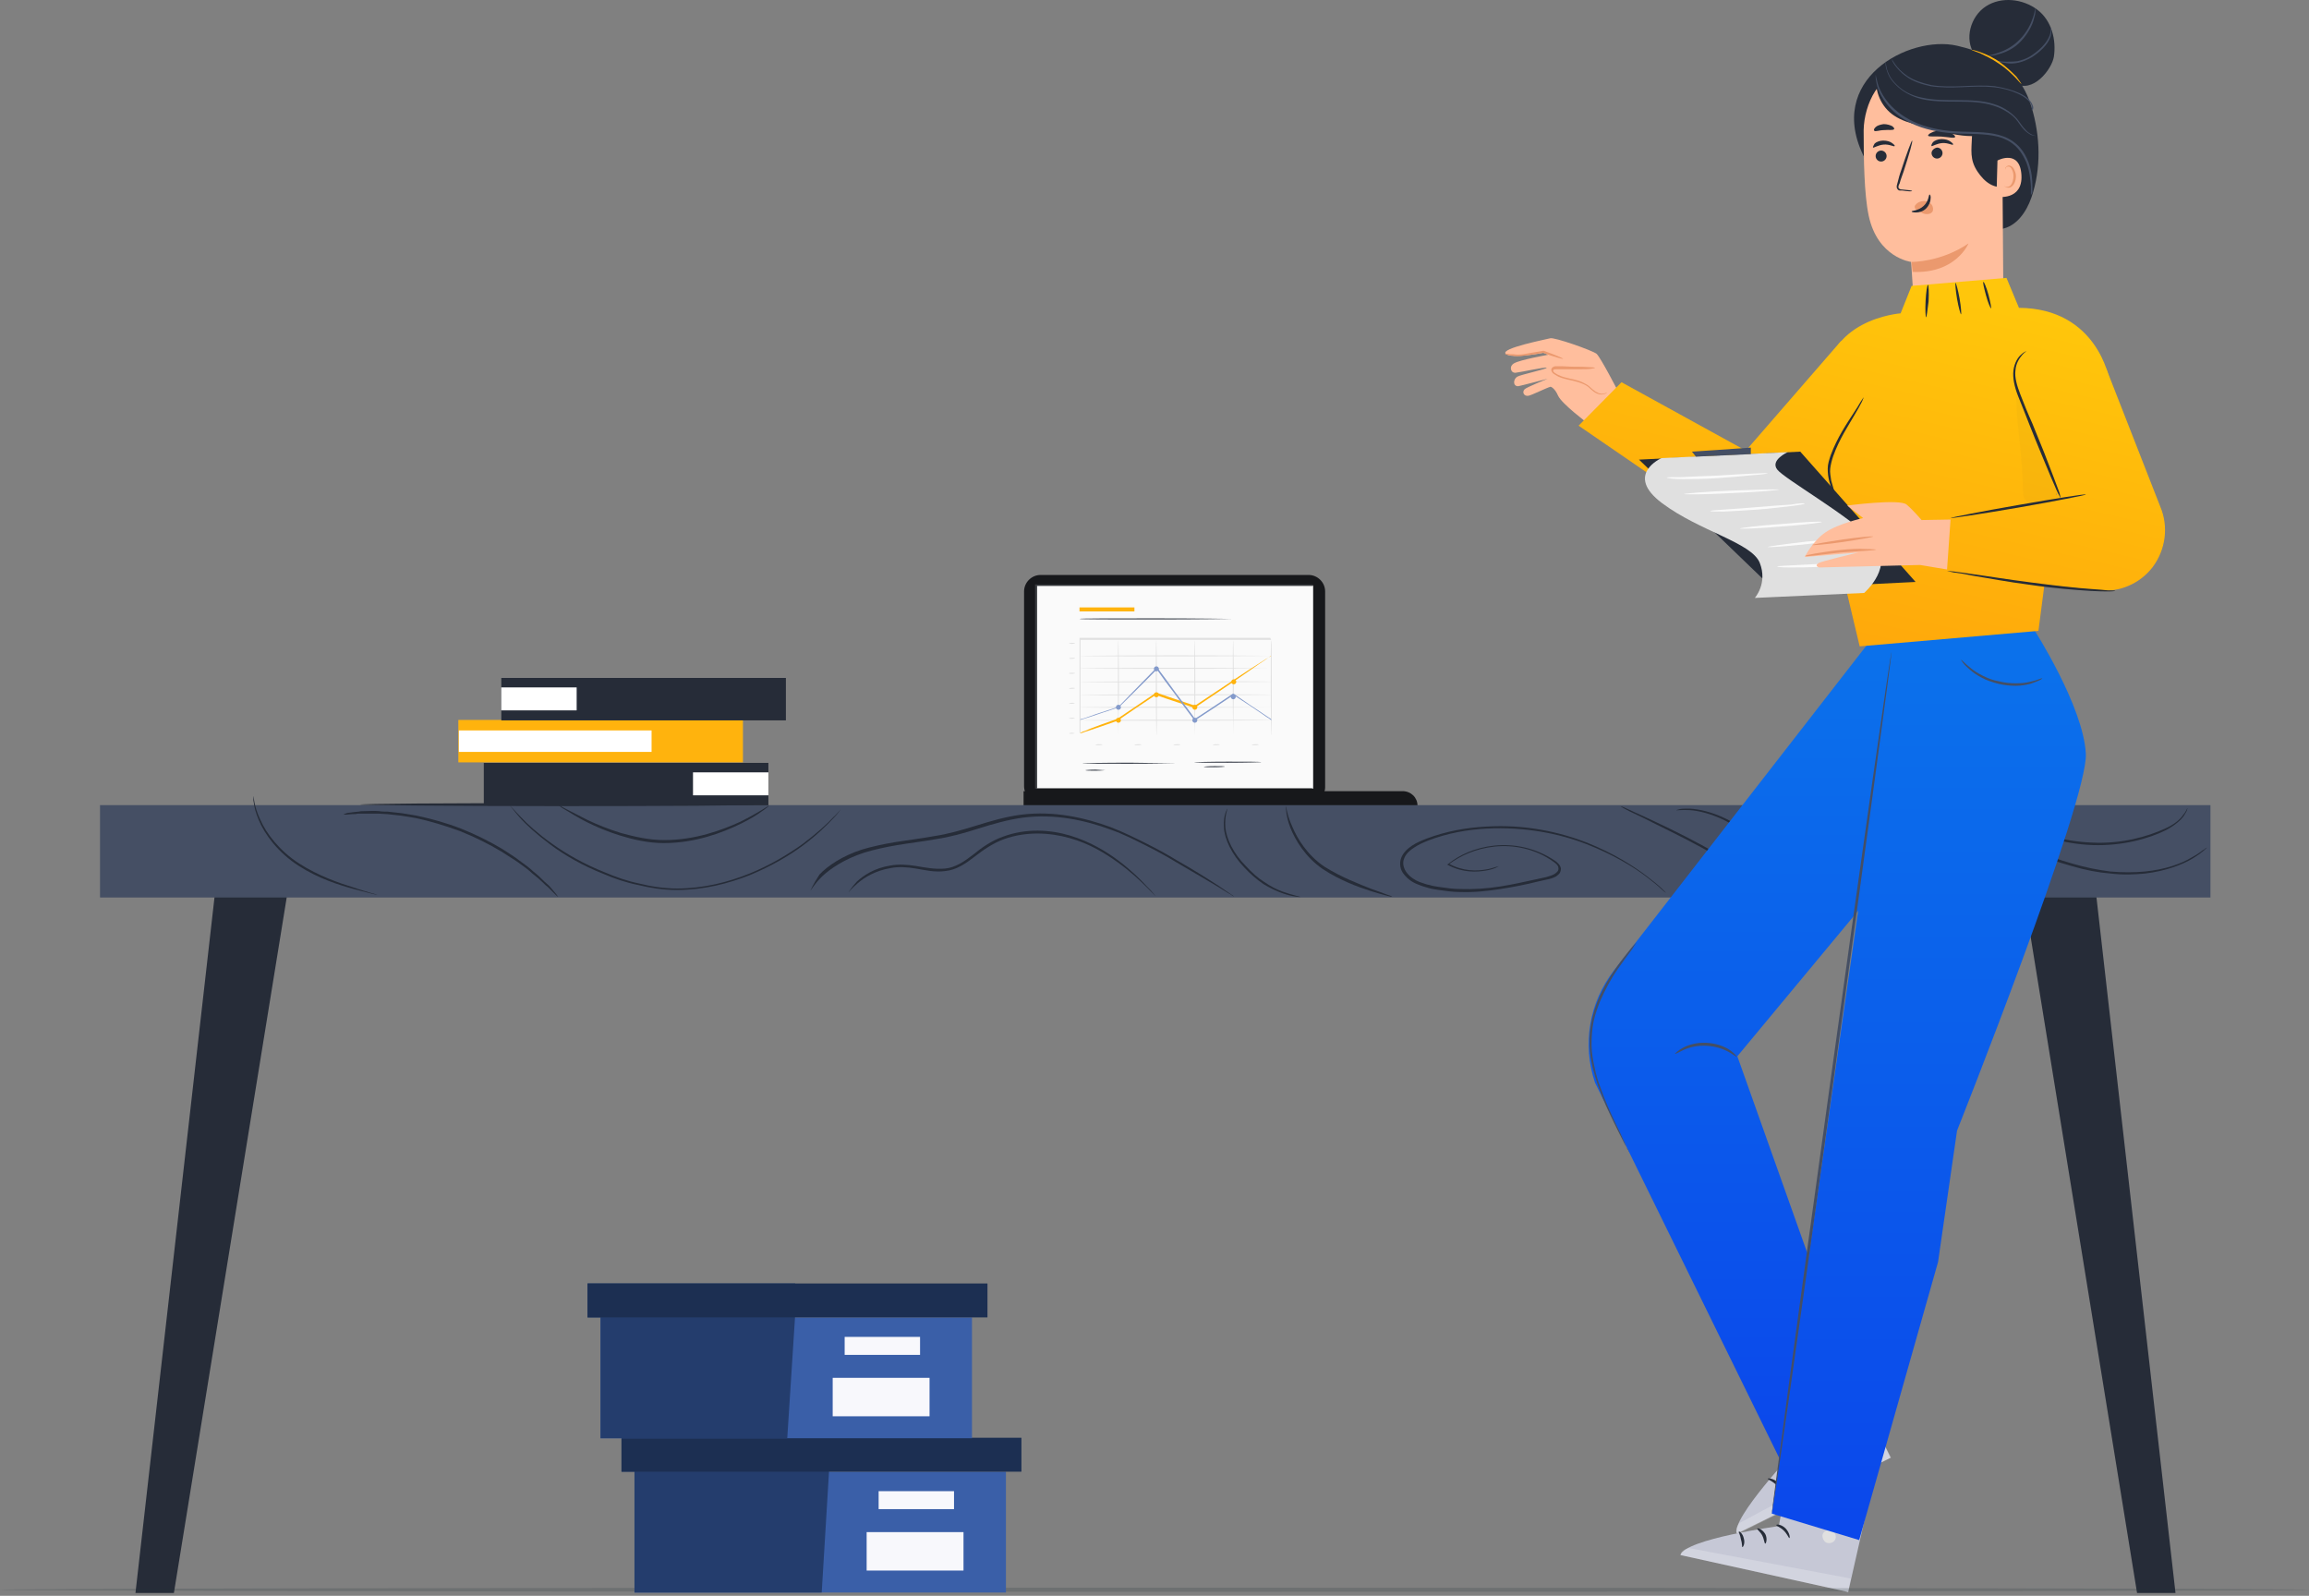 <svg width="586" height="405" viewBox="0 0 586 405" fill="none" xmlns="http://www.w3.org/2000/svg">
<rect x="0" y="0" width="586" height="405" fill="#808080" stroke="none"/>
<path d="M359.749 204.456H259.773V200.781H355.947C358.101 200.781 359.749 202.429 359.749 204.456Z" fill="#17181B"/>
<path d="M332.124 203.696H264.08C261.799 203.696 259.898 201.796 259.898 199.515V150.097C259.898 147.817 261.799 145.916 264.08 145.916H332.124C334.405 145.916 336.305 147.817 336.305 150.097V199.515C336.432 201.796 334.531 203.696 332.124 203.696Z" fill="#17181B"/>
<path d="M333.264 148.576H263.066V200.148H333.264V148.576Z" fill="#FAFAFA"/>
<path d="M333.139 200.149C333.139 200.149 333.139 199.769 333.139 199.262C333.139 198.629 333.139 197.742 333.139 196.475C333.139 194.067 333.139 190.519 333.139 185.957C333.139 176.961 333.139 164.036 333.139 148.578L333.266 148.704C313.119 148.704 288.917 148.704 263.068 148.704L263.194 148.578C263.194 167.331 263.194 184.944 263.194 200.149L263.068 200.022C283.975 200.022 301.461 200.022 313.879 200.022C320.088 200.022 324.903 200.022 328.197 200.022C329.845 200.022 331.112 200.022 331.999 200.022C332.379 200.022 332.759 200.022 333.012 200.022C333.012 200.149 333.139 200.149 333.139 200.149C333.139 200.149 333.012 200.149 332.759 200.149C332.505 200.149 332.252 200.149 331.745 200.149C330.858 200.149 329.591 200.149 327.944 200.149C324.649 200.149 319.834 200.149 313.625 200.149C301.334 200.149 283.722 200.149 262.814 200.149H262.688V200.022C262.688 184.817 262.688 167.204 262.688 148.451V148.324H262.814C288.663 148.324 312.865 148.324 333.012 148.324H333.139V148.451C333.139 164.036 333.139 176.834 333.139 185.957C333.139 190.519 333.139 193.94 333.139 196.348C333.139 197.488 333.139 198.502 333.139 199.135C333.139 199.769 333.139 200.149 333.139 200.149Z" fill="#383A3E"/>
<path d="M322.623 162.39C322.623 162.39 322.496 162.39 322.37 162.39C322.243 162.39 321.989 162.39 321.609 162.39C320.976 162.39 320.089 162.39 318.822 162.39C316.414 162.39 312.993 162.39 308.685 162.39C300.068 162.39 287.904 162.39 274.093 162.39L274.219 162.263C274.219 166.064 274.219 169.992 274.219 174.047C274.219 178.229 274.219 182.283 274.219 186.085L274.093 185.958C287.777 185.958 299.815 185.958 308.431 185.958C312.74 185.958 316.161 185.958 318.568 185.958C319.709 185.958 320.722 185.958 321.229 185.958C321.483 185.958 321.736 185.958 321.989 185.958C322.116 185.958 322.243 185.958 322.243 185.958C322.243 185.958 322.116 185.958 321.989 185.958C321.863 185.958 321.609 185.958 321.229 185.958C320.596 185.958 319.709 185.958 318.568 185.958C316.161 185.958 312.74 185.958 308.431 185.958C299.815 185.958 287.777 185.958 274.093 185.958H273.966V185.831C273.966 181.903 273.966 177.848 273.966 173.794C273.966 169.739 273.966 165.811 273.966 162.01V161.883H274.093C287.904 161.883 300.068 161.883 308.685 161.883C312.993 161.883 316.541 161.883 318.822 161.883C319.962 161.883 320.976 161.883 321.609 161.883C321.863 161.883 322.116 161.883 322.37 161.883C322.623 162.39 322.623 162.39 322.623 162.39Z" fill="#E0E0E0"/>
<path d="M322.622 166.443C322.622 166.443 311.725 166.57 298.421 166.57C284.989 166.57 274.219 166.57 274.219 166.443C274.219 166.443 285.116 166.316 298.421 166.316C311.852 166.316 322.622 166.443 322.622 166.443Z" fill="#E0E0E0"/>
<path d="M322.37 169.611C322.37 169.611 311.472 169.738 298.168 169.738C284.736 169.738 273.966 169.738 273.966 169.611C273.966 169.611 284.863 169.484 298.168 169.484C311.472 169.484 322.37 169.611 322.37 169.611Z" fill="#E0E0E0"/>
<path d="M322.622 173.033C322.622 173.033 311.725 173.16 298.421 173.16C284.989 173.16 274.219 173.16 274.219 173.033C274.219 173.033 285.116 172.906 298.421 172.906C311.852 172.906 322.622 172.906 322.622 173.033Z" fill="#E0E0E0"/>
<path d="M322.622 176.326C322.622 176.326 311.725 176.453 298.421 176.453C284.989 176.453 274.219 176.453 274.219 176.326C274.219 176.326 285.116 176.199 298.421 176.199C311.852 176.199 322.622 176.199 322.622 176.326Z" fill="#E0E0E0"/>
<path d="M322.622 179.496C322.622 179.496 311.725 179.623 298.421 179.623C284.989 179.623 274.219 179.623 274.219 179.496C274.219 179.496 285.116 179.369 298.421 179.369C311.852 179.496 322.622 179.496 322.622 179.496Z" fill="#E0E0E0"/>
<path d="M274.219 182.791C274.219 182.791 285.116 182.664 298.421 182.664C311.852 182.664 322.622 182.664 322.622 182.791C322.622 182.791 311.725 182.918 298.421 182.918C285.116 182.918 274.219 182.917 274.219 182.791Z" fill="#E0E0E0"/>
<path d="M283.849 186.591C283.849 186.591 283.723 181.142 283.723 174.553C283.723 167.837 283.723 162.516 283.849 162.516C283.849 162.516 283.976 167.964 283.976 174.553C283.849 181.142 283.849 186.591 283.849 186.591Z" fill="#E0E0E0"/>
<path d="M293.478 186.591C293.478 186.591 293.352 181.142 293.352 174.553C293.352 167.837 293.352 162.516 293.478 162.516C293.478 162.516 293.605 167.964 293.605 174.553C293.605 181.142 293.605 186.591 293.478 186.591Z" fill="#E0E0E0"/>
<path d="M303.236 186.591C303.236 186.591 303.109 181.142 303.109 174.553C303.109 167.837 303.109 162.516 303.236 162.516C303.236 162.516 303.363 167.964 303.363 174.553C303.363 181.142 303.236 186.591 303.236 186.591Z" fill="#E0E0E0"/>
<path d="M312.994 186.591C312.994 186.591 312.867 181.142 312.867 174.553C312.867 167.837 312.867 162.516 312.994 162.516C312.994 162.516 313.121 167.964 313.121 174.553C312.994 181.142 312.994 186.591 312.994 186.591Z" fill="#E0E0E0"/>
<path d="M322.623 186.591C322.623 186.591 322.496 181.142 322.496 174.553C322.496 167.837 322.496 162.516 322.623 162.516C322.75 162.516 322.749 167.964 322.749 174.553C322.749 181.142 322.75 186.591 322.623 186.591Z" fill="#E0E0E0"/>
<path d="M322.62 166.445C322.62 166.445 322.494 166.572 322.24 166.699C321.987 166.825 321.607 167.079 321.1 167.459C320.086 168.093 318.692 169.106 317.045 170.247C313.624 172.654 308.682 175.949 303.233 179.623H303.107H302.98C301.713 179.116 300.319 178.736 298.799 178.229C296.898 177.596 294.997 176.962 293.223 176.329H293.35C289.675 178.736 286.381 181.017 283.593 182.918C280.679 183.931 278.271 184.818 276.624 185.325C275.737 185.579 275.104 185.832 274.723 185.959C274.47 186.086 274.343 186.086 274.217 186.086C274.09 186.086 274.09 186.086 274.09 186.086C274.09 186.086 274.09 186.086 274.217 185.959C274.343 185.959 274.47 185.832 274.723 185.705C275.23 185.579 275.864 185.325 276.624 184.945C278.271 184.312 280.679 183.425 283.593 182.411C286.381 180.51 289.675 178.356 293.35 175.822H293.477H293.603C295.377 176.455 297.278 177.089 299.179 177.723C300.573 178.229 301.966 178.61 303.36 179.116H303.233C308.809 175.442 313.624 172.147 317.172 169.867C318.946 168.726 320.339 167.839 321.353 167.206C321.86 166.952 322.24 166.699 322.494 166.445C322.494 166.572 322.62 166.445 322.62 166.445Z" fill="#FFB30D"/>
<path d="M283.848 183.423C284.198 183.423 284.482 183.14 284.482 182.79C284.482 182.44 284.198 182.156 283.848 182.156C283.498 182.156 283.215 182.44 283.215 182.79C283.215 183.14 283.498 183.423 283.848 183.423Z" fill="#FFB30D"/>
<path d="M293.478 176.96C293.828 176.96 294.112 176.677 294.112 176.327C294.112 175.977 293.828 175.693 293.478 175.693C293.128 175.693 292.845 175.977 292.845 176.327C292.845 176.677 293.128 176.96 293.478 176.96Z" fill="#FFB30D"/>
<path d="M303.235 180.128C303.585 180.128 303.869 179.845 303.869 179.495C303.869 179.145 303.585 178.861 303.235 178.861C302.885 178.861 302.602 179.145 302.602 179.495C302.602 179.845 302.885 180.128 303.235 180.128Z" fill="#FFB30D"/>
<path d="M313.118 173.666C313.468 173.666 313.751 173.382 313.751 173.032C313.751 172.682 313.468 172.398 313.118 172.398C312.768 172.398 312.484 172.682 312.484 173.032C312.484 173.382 312.768 173.666 313.118 173.666Z" fill="#FFB30D"/>
<path d="M322.62 182.791C322.62 182.791 322.494 182.791 322.494 182.664C322.367 182.537 322.24 182.537 321.987 182.284C321.48 182.031 320.846 181.524 320.086 181.017C318.439 179.876 315.905 178.229 312.99 176.328H313.117C310.329 178.229 307.035 180.383 303.36 182.791L303.233 182.918L303.107 182.791C301.459 180.637 299.812 178.356 298.038 175.948C296.391 173.794 294.871 171.767 293.477 169.74H293.73C290.055 173.541 286.634 176.835 283.973 179.496C280.932 180.51 278.525 181.27 276.751 181.904C275.864 182.157 275.23 182.411 274.723 182.537C274.47 182.664 274.343 182.664 274.217 182.664C274.09 182.664 274.09 182.664 274.09 182.664C274.09 182.664 274.09 182.664 274.217 182.537C274.343 182.537 274.47 182.411 274.723 182.411C275.23 182.284 275.864 182.031 276.624 181.777C278.271 181.144 280.806 180.383 283.847 179.37C286.508 176.582 289.802 173.287 293.477 169.486L293.603 169.359L293.73 169.486C295.251 171.513 296.771 173.541 298.292 175.695C300.066 178.102 301.84 180.383 303.36 182.537H303.107C306.781 180.13 310.076 177.976 312.864 176.075H312.99H313.117C316.031 178.102 318.439 179.75 320.213 180.89C321.1 181.524 321.733 181.904 322.113 182.157C322.367 182.284 322.494 182.411 322.62 182.537C322.62 182.791 322.62 182.791 322.62 182.791Z" fill="#839ACB"/>
<path d="M293.478 170.373C293.828 170.373 294.112 170.089 294.112 169.739C294.112 169.389 293.828 169.105 293.478 169.105C293.128 169.105 292.845 169.389 292.845 169.739C292.845 170.089 293.128 170.373 293.478 170.373Z" fill="#839ACB"/>
<path d="M283.848 180.128C284.198 180.128 284.482 179.845 284.482 179.495C284.482 179.145 284.198 178.861 283.848 178.861C283.498 178.861 283.215 179.145 283.215 179.495C283.215 179.845 283.498 180.128 283.848 180.128Z" fill="#839ACB"/>
<path d="M303.235 183.423C303.585 183.423 303.869 183.14 303.869 182.79C303.869 182.44 303.585 182.156 303.235 182.156C302.885 182.156 302.602 182.44 302.602 182.79C302.602 183.14 302.885 183.423 303.235 183.423Z" fill="#839ACB"/>
<path d="M312.989 177.466C313.339 177.466 313.623 177.183 313.623 176.833C313.623 176.483 313.339 176.199 312.989 176.199C312.639 176.199 312.355 176.483 312.355 176.833C312.355 177.183 312.639 177.466 312.989 177.466Z" fill="#839ACB"/>
<path d="M279.794 188.998C279.794 188.998 279.414 189.125 278.908 189.125C278.401 189.125 278.021 189.125 278.021 188.998C278.021 188.998 278.401 188.871 278.908 188.871C279.288 188.871 279.794 188.871 279.794 188.998Z" fill="#E0E0E0"/>
<path d="M289.676 188.998C289.676 188.998 289.296 189.125 288.789 189.125C288.282 189.125 287.902 189.125 287.902 188.998C287.902 188.998 288.282 188.871 288.789 188.871C289.296 188.871 289.676 188.871 289.676 188.998Z" fill="#E0E0E0"/>
<path d="M299.563 188.998C299.563 188.998 299.183 189.125 298.676 189.125C298.169 189.125 297.789 189.125 297.789 188.998C297.789 188.998 298.169 188.871 298.676 188.871C299.183 188.871 299.563 188.871 299.563 188.998Z" fill="#E0E0E0"/>
<path d="M309.571 188.998C309.571 188.998 309.191 189.125 308.684 189.125C308.177 189.125 307.797 189.125 307.797 188.998C307.797 188.998 308.177 188.871 308.684 188.871C309.191 188.871 309.571 188.871 309.571 188.998Z" fill="#E0E0E0"/>
<path d="M319.455 188.998C319.455 188.998 319.075 189.125 318.568 189.125C318.061 189.125 317.681 189.125 317.681 188.998C317.681 188.998 318.061 188.871 318.568 188.871C319.075 188.871 319.455 188.871 319.455 188.998Z" fill="#E0E0E0"/>
<path d="M272.825 186.084C272.825 186.084 272.445 186.21 272.065 186.21C271.685 186.21 271.305 186.21 271.305 186.084C271.305 186.084 271.685 185.957 272.065 185.957C272.572 186.084 272.825 186.084 272.825 186.084Z" fill="#E0E0E0"/>
<path d="M272.825 182.281C272.825 182.281 272.445 182.408 272.065 182.408C271.685 182.408 271.305 182.408 271.305 182.281C271.305 182.281 271.685 182.154 272.065 182.154C272.572 182.154 272.825 182.281 272.825 182.281Z" fill="#E0E0E0"/>
<path d="M272.825 178.48C272.825 178.48 272.445 178.607 272.065 178.607C271.685 178.607 271.305 178.607 271.305 178.48C271.305 178.48 271.685 178.354 272.065 178.354C272.572 178.354 272.825 178.48 272.825 178.48Z" fill="#E0E0E0"/>
<path d="M272.825 174.679C272.825 174.679 272.445 174.806 272.065 174.806C271.685 174.806 271.305 174.806 271.305 174.679C271.305 174.679 271.685 174.553 272.065 174.553C272.572 174.553 272.825 174.553 272.825 174.679Z" fill="#E0E0E0"/>
<path d="M272.825 170.879C272.825 170.879 272.445 171.005 272.065 171.005C271.685 171.005 271.305 171.005 271.305 170.879C271.305 170.752 271.685 170.752 272.065 170.752C272.572 170.752 272.825 170.752 272.825 170.879Z" fill="#E0E0E0"/>
<path d="M272.825 167.076C272.825 167.076 272.445 167.203 272.065 167.203C271.685 167.203 271.305 167.203 271.305 167.076C271.305 167.076 271.685 166.949 272.065 166.949C272.572 166.949 272.825 166.949 272.825 167.076Z" fill="#E0E0E0"/>
<path d="M272.825 163.275C272.825 163.275 272.445 163.402 272.065 163.402C271.685 163.402 271.305 163.402 271.305 163.275C271.305 163.275 271.685 163.148 272.065 163.148C272.572 163.148 272.825 163.148 272.825 163.275Z" fill="#E0E0E0"/>
<path d="M287.904 154.152H273.966V155.166H287.904V154.152Z" fill="#FFB30D"/>
<path d="M312.739 157.068C312.739 157.068 303.996 157.195 293.353 157.195C282.582 157.195 273.966 157.195 273.966 157.068C273.966 156.941 282.709 156.941 293.353 156.941C303.996 156.941 312.739 157.068 312.739 157.068Z" fill="#262C38"/>
<path d="M298.548 193.687C298.548 193.687 293.226 193.814 286.637 193.814C280.048 193.814 274.727 193.814 274.727 193.687C274.727 193.687 280.048 193.561 286.637 193.561C293.226 193.687 298.548 193.687 298.548 193.687Z" fill="#262C38"/>
<path d="M280.553 195.461C280.553 195.461 279.412 195.587 278.019 195.587C276.625 195.587 275.484 195.587 275.484 195.461C275.484 195.461 276.625 195.334 278.019 195.334C279.412 195.461 280.553 195.461 280.553 195.461Z" fill="#262C38"/>
<path d="M320.089 193.433C320.089 193.433 316.287 193.56 311.599 193.56C306.911 193.56 303.109 193.56 303.109 193.433C303.109 193.433 306.911 193.307 311.599 193.307C316.287 193.307 320.089 193.307 320.089 193.433Z" fill="#262C38"/>
<path d="M310.837 194.574C310.837 194.574 309.697 194.701 308.177 194.701C306.783 194.701 305.516 194.701 305.516 194.574C305.516 194.574 306.656 194.447 308.177 194.447C309.697 194.447 310.837 194.447 310.837 194.574Z" fill="#262C38"/>
<path d="M552.12 404.281L531.086 219.156L513.346 225.365L542.363 404.281H552.12Z" fill="#262C38"/>
<path d="M34.378 404.281L55.412 219.156L73.152 225.365L44.135 404.281H34.378Z" fill="#262C38"/>
<path d="M25.383 204.332H560.991V227.774H25.383V204.332Z" fill="#454F64"/>
<path d="M447.458 204.586C447.458 204.586 447.458 204.713 447.585 204.839C447.712 204.966 447.838 205.219 448.092 205.6C448.599 206.233 449.486 206.993 450.753 207.754C452.02 208.514 453.794 209.148 455.948 209.528C458.102 209.908 460.509 209.908 463.17 209.908C465.831 209.781 468.746 209.401 471.913 208.894C474.954 208.387 478.249 207.88 481.797 207.754C488.766 207.5 496.495 209.401 504.098 212.062C511.701 214.85 518.923 217.891 525.766 219.791C529.187 220.805 532.481 221.439 535.649 221.692C538.817 222.072 541.731 221.945 544.392 221.692C549.714 221.058 553.896 219.411 556.43 217.891C558.964 216.37 560.104 215.103 560.104 215.103C560.104 215.103 559.978 215.103 559.851 215.23C559.598 215.356 559.471 215.61 559.091 215.737C558.457 216.243 557.57 216.877 556.176 217.637C553.642 219.158 549.587 220.678 544.266 221.185C541.605 221.439 538.69 221.439 535.649 221.185C532.608 220.805 529.314 220.171 525.892 219.158C519.177 217.257 511.954 214.089 504.352 211.428C496.749 208.641 489.019 206.867 481.797 207.12C478.249 207.247 474.954 207.88 471.787 208.387C468.746 208.894 465.831 209.401 463.17 209.401C460.509 209.528 458.102 209.528 456.075 209.148C454.047 208.894 452.273 208.261 451.006 207.5C448.472 206.106 447.585 204.586 447.458 204.586Z" fill="#262C38"/>
<path d="M506.125 204.965C506.125 204.965 506.632 205.472 507.772 206.359C508.912 207.246 510.56 208.386 512.714 209.526C514.868 210.667 517.529 211.934 520.697 212.821C523.864 213.708 527.412 214.341 531.087 214.468C538.69 214.722 545.405 212.821 549.714 210.667C551.868 209.526 553.515 208.133 554.275 206.992C554.655 206.359 554.909 205.979 555.035 205.598C555.162 205.218 555.162 205.092 555.162 205.092C555.035 205.092 554.909 205.852 554.022 206.866C553.261 208.006 551.741 209.273 549.46 210.287C545.025 212.314 538.436 214.215 530.96 213.835C527.286 213.708 523.738 213.074 520.697 212.314C517.656 211.427 514.995 210.287 512.714 209.273C510.56 208.133 508.912 207.119 507.772 206.359C506.758 205.345 506.125 204.965 506.125 204.965Z" fill="#262C38"/>
<path d="M380.43 219.791C380.43 219.791 380.176 219.918 379.543 220.044C379.036 220.171 378.149 220.551 377.008 220.678C374.854 221.058 371.306 221.185 367.632 219.158V219.411C370.419 217.257 374.474 215.356 379.289 214.849C384.104 214.342 389.68 215.356 394.368 218.777C394.875 219.157 395.508 219.664 395.508 220.298C395.635 220.931 395.128 221.438 394.495 221.818C393.861 222.199 393.227 222.325 392.467 222.579C391.707 222.705 390.947 222.959 390.186 223.086C387.145 223.719 383.978 224.479 380.683 224.986C377.389 225.493 373.967 225.746 370.546 225.62C368.772 225.62 367.125 225.366 365.351 225.113C364.464 224.986 363.577 224.86 362.817 224.606C361.93 224.479 361.17 224.099 360.283 223.846C359.015 223.339 357.875 222.579 356.988 221.438C356.228 220.425 355.848 219.031 356.354 217.89C356.735 216.75 357.875 215.736 358.889 215.103C360.029 214.342 361.17 213.836 362.437 213.329C367.378 211.428 372.447 210.541 377.262 210.288C387.019 209.781 395.762 211.555 402.604 214.216C409.447 216.877 414.642 220.044 417.936 222.579C419.583 223.846 420.851 224.86 421.611 225.62C421.991 226 422.371 226.253 422.498 226.38C422.751 226.507 422.878 226.633 422.878 226.633C422.878 226.633 422.751 226.507 422.625 226.38C422.371 226.127 422.118 225.873 421.738 225.493C420.977 224.733 419.71 223.719 418.063 222.452C414.768 219.918 409.7 216.623 402.731 213.836C395.888 211.175 387.019 209.147 377.135 209.781C372.193 210.034 367.125 210.921 362.057 212.822C360.789 213.329 359.522 213.836 358.382 214.596C357.241 215.356 356.101 216.37 355.594 217.764C355.087 219.158 355.341 220.805 356.354 221.945C357.241 223.086 358.509 223.973 359.902 224.479C360.789 224.86 361.676 225.113 362.563 225.366C363.45 225.62 364.337 225.746 365.224 225.873C366.998 226.127 368.772 226.38 370.546 226.38C374.094 226.507 377.515 226.127 380.81 225.62C384.104 225.113 387.272 224.479 390.313 223.719C391.073 223.592 391.834 223.339 392.594 223.212C393.354 223.086 394.114 222.832 394.875 222.452C395.255 222.199 395.508 221.945 395.762 221.692C396.015 221.312 396.142 220.931 396.142 220.425C396.015 219.538 395.255 218.904 394.748 218.524C389.806 215.103 384.104 214.089 379.289 214.596C374.348 215.103 370.293 217.003 367.505 219.284L367.252 219.411L367.505 219.538C371.306 221.565 374.854 221.312 377.135 220.931C379.416 220.551 380.43 219.791 380.43 219.791Z" fill="#262C38"/>
<path d="M311.499 205.219C311.499 205.219 311.246 205.599 310.992 206.359C310.739 207.119 310.485 208.387 310.612 209.907C310.739 212.948 312.64 216.876 315.807 220.171C317.328 221.818 318.975 223.212 320.622 224.352C322.27 225.366 323.917 226.126 325.311 226.633C326.705 227.14 327.845 227.393 328.732 227.52C329.492 227.647 329.999 227.647 329.999 227.647C329.999 227.52 328.225 227.267 325.437 226.253C324.044 225.746 322.523 224.986 320.876 223.845C319.229 222.832 317.708 221.438 316.187 219.791C313.02 216.623 311.246 212.821 310.992 210.034C310.739 206.993 311.626 205.219 311.499 205.219Z" fill="#262C38"/>
<path d="M215.322 226.505C215.322 226.505 216.082 225.492 217.729 224.098C219.376 222.704 222.164 220.93 226.092 220.297C227.993 219.916 230.147 220.043 232.428 220.423C234.708 220.803 237.243 221.437 239.904 221.057C242.691 220.803 245.099 219.156 247.38 217.382C249.66 215.608 252.068 213.961 254.855 212.947C260.558 210.92 266.513 211.3 271.455 212.694C276.523 214.088 280.578 216.622 283.746 218.903C286.913 221.183 289.321 223.464 290.842 224.985C291.602 225.745 292.235 226.379 292.615 226.759C292.996 227.139 293.249 227.392 293.249 227.392C293.249 227.392 293.122 227.139 292.742 226.759C292.362 226.252 291.728 225.618 290.968 224.858C289.448 223.211 287.167 220.93 283.999 218.523C280.831 216.115 276.65 213.581 271.581 212.06C266.513 210.54 260.431 210.16 254.602 212.314C251.688 213.327 249.153 215.101 246.999 216.875C244.719 218.649 242.438 220.17 239.904 220.423C237.369 220.677 234.835 220.17 232.554 219.79C230.273 219.41 227.993 219.283 225.965 219.663C221.911 220.297 219.123 222.197 217.476 223.718C215.955 225.365 215.322 226.505 215.322 226.505Z" fill="#262C38"/>
<path d="M129.411 204.457C129.411 204.457 129.537 204.71 130.044 205.217C130.424 205.724 131.058 206.484 131.818 207.371C133.465 209.272 136.126 211.68 139.674 214.34C143.222 217.001 147.784 219.662 153.232 221.816C155.893 222.957 158.808 223.971 161.975 224.604C165.143 225.364 168.311 225.871 171.732 225.871C178.575 225.871 184.91 224.224 190.359 222.07C195.807 219.789 200.369 217.128 203.917 214.467C207.465 211.806 209.999 209.272 211.646 207.498C212.533 206.611 213.04 205.851 213.42 205.344C213.8 204.837 214.054 204.584 214.054 204.584C214.054 204.584 213.8 204.837 213.42 205.344C212.913 205.851 212.406 206.611 211.519 207.371C209.872 209.145 207.211 211.553 203.663 214.214C200.115 216.748 195.554 219.536 190.232 221.69C184.91 223.844 178.575 225.491 171.859 225.491C168.564 225.491 165.27 224.984 162.229 224.224C159.188 223.59 156.273 222.577 153.612 221.436C148.164 219.282 143.602 216.621 140.054 214.087C136.506 211.553 133.845 209.145 132.198 207.371C131.311 206.484 130.678 205.724 130.298 205.344C129.664 204.71 129.411 204.457 129.411 204.457Z" fill="#262C38"/>
<path d="M141.703 204.332C141.703 204.332 141.83 204.459 142.21 204.712C142.463 204.966 142.97 205.219 143.604 205.599C144.871 206.359 146.645 207.5 148.926 208.64C151.206 209.781 154.121 211.048 157.415 212.061C160.71 213.075 164.511 213.962 168.439 213.962C176.549 213.962 183.391 211.301 188.079 209.02C190.36 207.88 192.261 206.74 193.401 205.853C194.035 205.472 194.415 205.092 194.795 204.839C195.049 204.585 195.302 204.459 195.175 204.459C195.175 204.459 194.415 204.839 193.275 205.599C192.007 206.359 190.234 207.373 187.953 208.514C183.264 210.668 176.422 213.202 168.566 213.202C164.638 213.202 160.963 212.315 157.669 211.428C154.374 210.414 151.587 209.274 149.179 208.133C146.898 206.993 144.998 205.979 143.731 205.346C142.463 204.712 141.703 204.205 141.703 204.332Z" fill="#262C38"/>
<path d="M87.216 206.74C87.216 206.74 87.47 206.74 87.85 206.74C88.357 206.74 88.864 206.613 89.624 206.613C90.004 206.613 90.384 206.613 90.891 206.487C91.398 206.487 91.905 206.487 92.412 206.487C93.552 206.487 94.692 206.487 96.086 206.487C96.72 206.487 97.48 206.613 98.24 206.613C99 206.74 99.761 206.74 100.521 206.867C102.168 206.994 103.815 207.374 105.589 207.627C109.137 208.387 112.939 209.528 116.74 210.922C120.541 212.442 124.089 214.216 127.257 216.117C128.778 217.131 130.298 218.017 131.565 218.904C132.199 219.411 132.832 219.791 133.466 220.298C134.099 220.805 134.606 221.185 135.113 221.692C136.254 222.579 137.141 223.339 137.901 224.1C138.281 224.48 138.661 224.86 139.041 225.113C139.421 225.493 139.675 225.747 139.928 226C140.435 226.507 140.815 226.887 141.195 227.267C141.449 227.521 141.702 227.648 141.702 227.648C141.702 227.648 141.575 227.521 141.322 227.141C141.069 226.761 140.688 226.38 140.182 225.747C139.928 225.493 139.675 225.113 139.295 224.733C138.915 224.353 138.534 224.1 138.154 223.719C137.394 222.959 136.507 222.072 135.367 221.185C134.86 220.678 134.353 220.298 133.719 219.791C133.086 219.285 132.452 218.904 131.819 218.398C130.552 217.384 129.031 216.497 127.51 215.483C124.343 213.583 120.795 211.809 116.993 210.288C113.065 208.768 109.264 207.754 105.716 206.994C103.942 206.74 102.295 206.36 100.648 206.233C99.887 206.107 99.127 206.107 98.367 205.98C97.607 205.98 96.846 205.98 96.213 205.853C94.819 205.726 93.552 205.853 92.538 205.853C92.031 205.853 91.525 205.853 91.018 205.98C90.511 205.98 90.131 206.107 89.751 206.107C89.117 206.233 88.483 206.233 87.977 206.36C87.47 206.613 87.216 206.613 87.216 206.74Z" fill="#262C38"/>
<path d="M64.284 202.051C64.284 202.051 64.284 202.177 64.284 202.431C64.284 202.684 64.284 203.191 64.411 203.698C64.537 204.838 64.917 206.359 65.678 208.133C67.198 211.808 70.619 216.369 75.688 219.664C80.756 222.958 86.078 224.605 89.753 225.619C91.653 226.126 93.174 226.506 94.188 226.759C95.201 227.013 95.835 227.14 95.835 227.14C95.835 227.14 95.328 226.886 94.188 226.633C93.047 226.253 91.527 225.873 89.753 225.239C86.078 224.099 80.883 222.325 75.941 219.157C71 215.989 67.578 211.554 66.058 208.006C64.411 204.585 64.411 202.051 64.284 202.051Z" fill="#262C38"/>
<path d="M205.692 226C205.819 226 206.453 224.607 208.607 222.452C210.761 220.425 214.309 218.018 219.377 216.37C221.911 215.61 224.699 214.976 227.74 214.47C230.781 213.963 234.076 213.583 237.624 212.949C241.045 212.442 244.719 211.429 248.267 210.288C251.942 209.148 255.743 208.007 259.671 207.5C267.654 206.487 275.384 208.134 281.846 210.542C285.14 211.682 288.055 213.203 290.842 214.596C293.63 215.99 296.164 217.384 298.445 218.778C303.007 221.439 306.681 223.593 309.216 225.113C310.483 225.874 311.37 226.507 312.13 226.887C312.383 227.014 312.637 227.267 312.89 227.394C313.017 227.521 313.144 227.521 313.144 227.521C313.144 227.521 313.017 227.394 312.89 227.267C312.637 227.141 312.51 227.014 312.13 226.761C311.496 226.38 310.483 225.62 309.342 224.86C306.808 223.213 303.26 220.932 298.572 218.271C296.291 216.877 293.757 215.483 290.969 214.089C288.181 212.696 285.14 211.175 281.846 209.908C275.257 207.5 267.527 205.727 259.291 206.74C255.236 207.247 251.435 208.387 247.761 209.528C244.086 210.668 240.538 211.682 237.117 212.189C233.696 212.822 230.401 213.202 227.233 213.709C224.192 214.216 221.278 214.85 218.744 215.61C213.675 217.257 210.001 219.791 207.973 221.946C206.326 224.48 205.692 226 205.692 226Z" fill="#262C38"/>
<path d="M326.322 204.586C326.322 204.586 326.322 205.093 326.449 206.106C326.575 207.12 326.829 208.387 327.462 210.035C328.73 213.202 331.264 217.51 335.699 220.552C340.134 223.466 344.695 225.113 347.863 226.127C349.51 226.634 350.777 227.014 351.791 227.267C352.678 227.521 353.185 227.647 353.312 227.521C353.312 227.521 352.805 227.267 351.918 227.014C350.904 226.634 349.637 226.127 348.116 225.62C344.949 224.353 340.514 222.706 336.079 219.918C331.771 217.004 329.236 212.822 327.969 209.781C326.575 206.74 326.449 204.586 326.322 204.586Z" fill="#262C38"/>
<path d="M450.628 227.647C450.628 227.647 450.248 227.141 449.361 226.38C448.474 225.62 447.207 224.48 445.559 223.212C442.265 220.678 437.45 217.51 431.875 214.469C426.299 211.428 421.104 209.021 417.303 207.247C415.402 206.36 413.882 205.726 412.868 205.219C411.854 204.713 411.221 204.586 411.221 204.586C411.221 204.586 411.728 204.966 412.741 205.473C413.882 206.106 415.402 206.74 417.176 207.627C420.851 209.528 426.046 211.935 431.621 214.976C437.197 218.017 442.012 221.185 445.306 223.593C446.953 224.86 448.347 225.873 449.234 226.507C450.121 227.394 450.628 227.774 450.628 227.647Z" fill="#262C38"/>
<path d="M425.413 205.599C425.413 205.726 426.68 205.472 428.834 205.599C430.988 205.726 434.283 206.486 437.831 208.26C441.379 210.034 445.18 212.948 449.488 215.989C451.642 217.51 453.923 219.157 456.457 220.551C458.992 221.945 461.906 222.958 464.82 223.719C470.776 225.239 476.604 225.619 481.926 225.746C487.248 225.873 491.936 225.746 495.991 225.999C499.919 226.126 503.214 226.506 505.368 226.886C506.508 227.14 507.269 227.267 507.902 227.393C508.536 227.52 508.789 227.52 508.789 227.52C508.789 227.52 508.536 227.393 507.902 227.267C507.395 227.14 506.508 226.886 505.368 226.633C503.214 226.126 499.919 225.746 495.991 225.493C491.936 225.239 487.248 225.366 481.926 225.112C476.604 224.859 470.776 224.479 464.947 223.085C462.033 222.325 459.245 221.311 456.711 219.917C454.176 218.523 451.896 217.003 449.742 215.482C445.433 212.315 441.632 209.527 437.957 207.753C434.283 205.979 431.115 205.345 428.834 205.219C427.694 205.219 426.807 205.219 426.3 205.345C425.793 205.472 425.413 205.599 425.413 205.599Z" fill="#262C38"/>
<path d="M91.401 204.204C91.401 204.331 113.829 204.584 141.452 204.584C169.075 204.584 191.503 204.458 191.503 204.204C191.503 204.078 169.075 203.824 141.452 203.824C113.702 203.824 91.401 203.951 91.401 204.204Z" fill="#262C38"/>
<path d="M122.786 193.607H195.012V204.378H122.786V193.607Z" fill="#262C38"/>
<path d="M175.878 196.014H195.012V201.842H175.878V196.014Z" fill="white"/>
<path d="M116.325 182.711H188.551V193.481H116.325V182.711Z" fill="#FFB30D"/>
<path d="M116.454 185.373H165.364V190.822H116.454V185.373Z" fill="white"/>
<path d="M199.452 182.82H127.227V172.05H199.452V182.82Z" fill="#262C38"/>
<path d="M146.351 180.285H127.218V174.456H146.351V180.285Z" fill="white"/>
<path d="M501.108 13.757C498.447 9.956 500.094 4.127 504.022 1.593C507.95 -0.942 513.399 -0.308 517.073 2.48C520.748 5.267 521.888 10.209 521.255 14.39C520.748 17.558 515.933 23.894 511.245 21.106" fill="#262C38"/>
<path d="M473.23 40.112C462.966 20.218 484.507 8.814 496.671 11.602C508.202 14.263 513.271 19.585 515.551 27.061C517.832 34.536 518.086 42.773 515.551 50.122C514.284 53.797 511.75 57.471 507.949 58.105" fill="#262C38"/>
<path d="M504.4 22.626C506.427 22.753 507.948 24.4 508.075 26.301L508.455 78.379C508.708 84.461 499.838 88.389 493.249 88.643C486.66 88.896 486.28 85.602 485.9 79.773C485.267 70.016 485.013 66.341 485.013 66.468C485.013 66.468 476.524 65.454 474.243 54.684C473.102 49.235 472.976 40.366 472.976 33.016C473.102 26.427 477.03 18.191 483.619 18.571L504.4 22.626Z" fill="#FFBE9D"/>
<path d="M476.015 39.605C476.015 40.365 476.648 40.999 477.408 40.999C478.169 40.999 478.802 40.365 478.802 39.605C478.802 38.844 478.169 38.211 477.408 38.211C476.648 38.211 476.015 38.844 476.015 39.605Z" fill="#262C38"/>
<path d="M475.382 37.45C475.509 37.577 476.65 36.816 478.043 36.69C479.564 36.563 480.704 37.323 480.831 37.07C480.958 36.943 480.704 36.69 480.198 36.309C479.691 35.929 478.93 35.676 477.917 35.676C477.03 35.676 476.143 36.056 475.763 36.436C475.382 37.07 475.256 37.45 475.382 37.45Z" fill="#262C38"/>
<path d="M490.206 38.845C490.206 39.605 490.84 40.239 491.6 40.239C492.36 40.239 492.994 39.605 492.994 38.845C492.994 38.085 492.36 37.451 491.6 37.451C490.84 37.578 490.206 38.211 490.206 38.845Z" fill="#262C38"/>
<path d="M490.207 37.071C490.333 37.197 491.474 36.437 492.868 36.311C494.388 36.184 495.529 36.944 495.655 36.691C495.782 36.564 495.529 36.311 495.022 35.93C494.515 35.55 493.755 35.297 492.741 35.297C491.854 35.297 490.967 35.677 490.587 36.057C490.207 36.564 490.08 36.944 490.207 37.071Z" fill="#262C38"/>
<path d="M485.268 48.474C485.268 48.347 484.381 48.22 482.734 48.093C482.354 48.093 481.974 47.967 481.847 47.713C481.72 47.46 481.847 46.953 482.1 46.573C482.354 45.559 482.734 44.672 483.114 43.532C484.508 39.224 485.522 35.803 485.268 35.676C485.141 35.676 483.874 38.97 482.481 43.279C482.1 44.292 481.847 45.306 481.594 46.319C481.467 46.826 481.213 47.333 481.467 47.84C481.594 48.093 481.847 48.347 482.1 48.347C482.354 48.347 482.607 48.347 482.734 48.347C484.254 48.6 485.268 48.6 485.268 48.474Z" fill="#262C38"/>
<path d="M485.144 66.47C485.144 66.47 492.493 66.596 499.589 61.781C499.589 61.781 496.421 69.511 485.397 69.004L485.144 66.47Z" fill="#EB996E"/>
<path d="M486.028 52.15C486.534 51.39 487.421 51.01 488.435 51.01C489.069 51.01 489.829 51.39 490.209 51.897C490.589 52.404 490.716 53.164 490.463 53.671C490.082 54.304 489.195 54.431 488.562 54.304C487.802 54.178 487.168 53.671 486.534 53.291C486.408 53.164 486.154 53.037 486.028 52.91C485.901 52.53 485.901 52.277 486.028 52.15Z" fill="#EB996E"/>
<path d="M489.705 49.363C489.452 49.363 489.578 51.011 488.185 52.278C486.791 53.545 485.144 53.418 485.144 53.672C485.144 53.798 485.524 53.925 486.284 53.925C487.044 53.925 488.058 53.672 488.818 52.911C489.578 52.151 489.959 51.137 489.959 50.504C490.085 49.743 489.832 49.363 489.705 49.363Z" fill="#262C38"/>
<path d="M489.32 34.41C489.447 34.79 490.968 34.536 492.742 34.663C494.515 34.79 496.036 35.17 496.163 34.79C496.289 34.663 496.036 34.283 495.402 33.903C494.769 33.523 493.882 33.143 492.868 33.143C491.855 33.143 490.841 33.269 490.207 33.649C489.574 33.903 489.32 34.283 489.32 34.41Z" fill="#262C38"/>
<path d="M475.636 33.143C475.89 33.523 476.903 33.017 478.171 33.017C479.438 32.89 480.451 33.143 480.705 32.763C480.832 32.636 480.578 32.256 480.198 32.003C479.691 31.75 478.931 31.496 478.044 31.496C477.157 31.623 476.397 31.876 476.017 32.256C475.636 32.636 475.51 32.89 475.636 33.143Z" fill="#262C38"/>
<path d="M476.271 19.205C475.637 23.006 477.411 27.188 480.706 29.342C482.606 30.609 484.76 31.243 486.914 31.749C488.308 32.13 489.702 32.51 491.096 32.89C494.137 33.777 497.305 34.537 500.473 34.537C500.346 38.085 499.839 40.492 501.866 43.533C503.64 46.194 506.048 48.095 509.342 47.335C510.609 38.718 510.736 34.664 510.609 25.921C510.609 24.02 510.483 22.119 509.469 20.599C507.822 18.065 504.401 17.558 501.36 17.304C497.051 16.924 492.87 16.671 488.562 16.291C486.534 16.164 484.38 15.911 482.353 16.291C480.325 16.671 478.298 17.558 476.904 19.205" fill="#262C38"/>
<path d="M517.451 34.538C517.451 34.664 517.451 34.664 517.451 34.538C517.197 34.538 517.07 34.538 516.944 34.538C516.69 34.538 516.183 34.411 515.55 34.284C515.043 34.031 514.41 33.651 513.776 33.017C513.142 32.384 512.636 31.623 512.002 30.736C511.368 29.849 510.481 29.089 509.468 28.456C508.454 27.822 507.187 27.188 505.92 26.808C503.259 25.921 500.091 25.795 496.923 25.795C493.629 25.795 490.588 25.795 487.8 25.161C485.013 24.527 482.732 23.134 481.211 21.613C480.451 20.853 479.817 20.093 479.437 19.332C479.057 18.572 478.804 17.812 478.677 17.305C478.424 16.165 478.55 15.404 478.55 15.404C478.55 15.404 478.55 16.038 478.804 17.178C478.93 17.812 479.184 18.445 479.564 19.206C479.944 19.966 480.578 20.726 481.338 21.486C482.858 23.007 485.013 24.274 487.8 24.781C490.588 25.415 493.629 25.415 496.923 25.415C500.218 25.415 503.386 25.541 506.047 26.428C507.44 26.808 508.581 27.442 509.721 28.202C510.735 28.962 511.622 29.723 512.255 30.61C512.889 31.497 513.396 32.257 514.029 32.89C514.536 33.524 515.17 33.904 515.677 34.158C516.817 34.664 517.451 34.538 517.451 34.538Z" fill="#454F64"/>
<path d="M515.678 27.948C515.551 27.948 515.805 27.314 515.425 26.427C515.045 25.54 513.777 24.526 512.13 23.766C510.483 23.006 508.329 22.372 505.921 22.119C503.514 21.866 500.726 21.992 497.939 22.119C495.151 22.246 492.363 22.246 489.956 21.866C487.548 21.359 485.394 20.599 483.874 19.458C482.353 18.444 481.339 17.177 480.706 16.29C480.452 15.784 480.199 15.53 480.199 15.277C480.072 15.023 480.072 14.896 480.072 14.896C480.072 14.896 480.326 15.403 480.959 16.29C481.593 17.177 482.606 18.318 484.127 19.331C485.648 20.345 487.802 21.105 490.209 21.612C492.617 21.992 495.278 21.992 498.192 21.866C500.98 21.739 503.767 21.612 506.175 21.866C508.582 22.246 510.863 22.879 512.51 23.64C514.158 24.4 515.425 25.54 515.805 26.554C516.058 27.061 516.058 27.441 515.932 27.821C515.805 27.694 515.678 27.948 515.678 27.948Z" fill="#454F64"/>
<path d="M520.494 6.914C520.494 6.914 520.62 7.167 520.62 7.674C520.62 8.181 520.62 8.941 520.24 9.702C519.607 11.349 517.833 13.123 515.679 14.517C514.538 15.15 513.398 15.657 512.257 15.911C511.117 16.164 510.103 16.164 509.216 16.037C508.329 15.911 507.696 15.784 507.189 15.657C506.682 15.53 506.429 15.404 506.429 15.404C506.429 15.277 507.442 15.657 509.09 15.657C509.977 15.657 510.99 15.657 512.004 15.53C513.144 15.277 514.285 14.897 515.299 14.263C517.453 12.87 519.1 11.222 519.86 9.702C520.747 8.054 520.367 6.914 520.494 6.914Z" fill="#454F64"/>
<path d="M516.568 2.1C516.568 2.1 516.568 2.353 516.568 2.86C516.568 3.367 516.441 4 516.188 4.761C515.808 6.408 514.667 8.562 512.893 10.463C511.119 12.363 508.838 13.377 507.191 13.757C506.431 14.011 505.671 14.137 505.291 14.137C504.784 14.137 504.53 14.137 504.53 14.137C504.53 14.011 505.544 14.011 507.191 13.377C508.712 12.87 510.866 11.856 512.64 9.956C514.414 8.182 515.427 6.028 515.934 4.507C516.441 3.113 516.441 2.1 516.568 2.1Z" fill="#454F64"/>
<path d="M515.425 49.491C515.425 49.491 515.425 49.237 515.425 48.857C515.425 48.477 515.425 47.97 515.425 47.21C515.298 45.816 515.171 43.662 514.284 41.254C513.778 40.114 513.144 38.847 512.13 37.706C511.117 36.566 509.849 35.679 508.202 35.045C505.034 33.905 501.233 34.032 497.305 33.905C493.377 33.778 489.576 33.145 486.408 31.878C483.24 30.611 480.706 28.71 479.059 26.683C477.411 24.655 476.524 22.628 476.271 21.234C476.144 20.474 476.018 19.967 476.018 19.587C476.018 19.206 476.018 18.953 476.018 18.953C476.018 18.953 476.144 19.713 476.524 21.107C476.905 22.501 477.792 24.402 479.439 26.302C481.086 28.203 483.62 30.104 486.788 31.371C489.956 32.638 493.63 33.272 497.559 33.398C501.487 33.525 505.288 33.398 508.582 34.665C510.23 35.299 511.623 36.313 512.637 37.453C513.651 38.593 514.284 39.861 514.791 41.128C515.678 43.535 515.805 45.689 515.805 47.21C515.805 47.97 515.805 48.477 515.805 48.857C515.551 49.364 515.425 49.491 515.425 49.491Z" fill="#454F64"/>
<path d="M513.018 21.36C513.018 21.36 512.384 20.727 511.497 19.713C510.484 18.699 509.09 17.305 507.316 16.165C505.542 14.898 503.768 14.138 502.501 13.504C501.234 12.997 500.347 12.744 500.347 12.617C500.347 12.617 501.234 12.744 502.627 13.251C504.021 13.758 505.795 14.518 507.569 15.785C509.343 17.052 510.737 18.446 511.751 19.46C512.511 20.473 513.018 21.234 513.018 21.36Z" fill="#FFB30D"/>
<path d="M506.936 40.745C507.063 40.619 512.638 37.831 513.018 44.42C513.398 51.009 506.809 49.995 506.683 49.868C506.683 49.615 506.936 40.745 506.936 40.745Z" fill="#FFBE9D"/>
<path d="M508.585 47.207C508.585 47.207 508.712 47.334 508.965 47.334C509.219 47.46 509.472 47.46 509.852 47.334C510.486 47.08 510.992 45.94 510.992 44.673C510.992 44.039 510.866 43.532 510.612 43.025C510.359 42.519 510.105 42.265 509.725 42.265C509.345 42.265 509.092 42.392 509.092 42.645C508.965 42.772 509.092 42.899 509.092 43.025C509.092 43.025 508.965 42.899 508.965 42.645C508.965 42.519 509.092 42.392 509.219 42.265C509.345 42.138 509.599 42.012 509.852 42.012C510.359 42.012 510.866 42.392 511.119 42.899C511.373 43.406 511.626 44.039 511.626 44.673C511.626 45.94 511.119 47.207 510.105 47.587C509.599 47.714 509.219 47.587 509.092 47.46C508.585 47.334 508.585 47.207 508.585 47.207Z" fill="#EB996E"/>
<path d="M410.635 99.287C410.635 99.287 406.2 90.671 405.187 89.784C404.046 88.897 394.289 85.475 393.402 85.856C392.515 86.109 380.731 88.39 382.125 89.784C383.519 91.177 391.755 89.53 391.755 89.53L392.896 90.037C392.896 90.037 385.8 91.304 384.279 92.191C382.885 92.951 383.392 94.725 384.659 94.599C385.926 94.472 392.135 93.078 392.515 93.332C392.896 93.585 385.8 95.105 385.04 95.612C384.026 96.246 383.899 98.02 385.293 98.02C386.053 97.893 392.769 96.119 392.769 96.119C392.769 96.119 387.447 98.273 386.94 98.78C386.18 99.54 386.813 100.681 387.954 100.427C388.714 100.301 392.515 98.4 393.529 98.147C393.529 98.147 394.543 98.4 395.43 100.427C396.317 102.455 402.906 107.396 402.906 107.396L410.635 99.287Z" fill="#FFBE9D"/>
<path d="M407.852 99.541C407.092 100.175 405.952 100.048 405.065 99.541C404.178 99.034 403.544 98.274 402.784 97.767C400.376 96.12 396.828 96.627 394.548 94.853C394.167 94.599 393.914 94.219 394.041 93.839C394.167 93.459 394.674 93.459 395.054 93.459C398.349 93.459 401.517 93.459 404.811 93.586" fill="#FFBE9D"/>
<path d="M404.81 93.332C404.81 93.332 404.43 93.205 403.797 93.205C403.163 93.205 402.149 93.078 400.882 93.078C399.615 93.078 398.221 93.078 396.574 92.952C396.194 92.952 395.814 92.952 395.307 92.952C394.927 92.952 394.42 92.825 393.913 93.332C393.66 93.585 393.66 93.965 393.786 94.219C393.913 94.472 394.04 94.725 394.293 94.852C394.673 95.106 395.053 95.359 395.56 95.612C397.334 96.373 399.108 96.499 400.629 97.006C401.389 97.26 402.023 97.513 402.656 97.893C403.29 98.273 403.67 98.78 404.177 99.16C405.064 99.921 406.204 100.301 406.964 100.047C407.725 99.921 407.851 99.541 407.851 99.541C407.851 99.541 407.598 99.794 406.838 99.921C406.204 100.047 405.19 99.667 404.303 98.907C403.797 98.527 403.416 98.02 402.783 97.64C402.149 97.26 401.389 96.88 400.629 96.626C399.108 96.119 397.208 95.993 395.687 95.232C395.307 95.106 394.927 94.852 394.547 94.599C394.166 94.345 394.04 93.965 394.293 93.839C394.42 93.712 394.927 93.712 395.307 93.712C395.687 93.712 396.194 93.712 396.574 93.712C398.095 93.712 399.615 93.712 400.882 93.712C402.149 93.712 403.036 93.712 403.797 93.585C404.43 93.458 404.81 93.458 404.81 93.332Z" fill="#EB996E"/>
<path d="M382 89.784C382 89.91 382.76 90.164 384.154 90.291C384.788 90.417 385.675 90.417 386.562 90.291C387.449 90.164 388.462 90.037 389.476 89.91C390.236 89.784 390.997 89.657 391.63 89.53H391.503C394.418 90.544 396.572 91.177 396.699 91.051C396.699 90.924 394.671 90.037 391.757 89.023H391.63C390.997 89.15 390.236 89.277 389.476 89.404C388.462 89.53 387.449 89.784 386.562 89.91C385.675 90.037 384.914 90.037 384.154 89.91C382.887 89.91 382.127 89.657 382 89.784Z" fill="#EB996E"/>
<path d="M445.102 348.148L455.745 367.915C455.745 367.915 439.273 385.401 440.793 389.202L479.821 369.942L464.488 338.518L445.102 348.148Z" fill="#C6C8D6"/>
<path d="M467.025 360.312C467.912 360.186 468.799 360.692 469.052 361.579C469.306 362.466 468.672 363.353 467.785 363.607C466.898 363.733 465.758 363.1 465.631 362.213C465.504 361.326 466.265 360.312 467.152 360.312" fill="#E0E0E0"/>
<g opacity="0.6">
<g opacity="0.6">
<path opacity="0.6" d="M479.947 369.941L478.3 366.773L441.427 386.54C441.427 386.54 440.033 388.188 440.92 389.328L479.947 369.941Z" fill="white"/>
</g>
</g>
<path d="M454.983 368.04C455.11 368.167 456.124 367.787 457.264 368.04C458.531 368.167 459.418 368.8 459.545 368.547C459.672 368.42 458.911 367.407 457.391 367.28C455.87 367.153 454.857 367.913 454.983 368.04Z" fill="#262C38"/>
<path d="M451.691 371.843C451.691 372.096 452.705 371.97 453.719 372.477C454.732 372.983 455.366 373.744 455.619 373.617C455.873 373.617 455.366 372.35 454.099 371.843C452.832 371.083 451.691 371.59 451.691 371.843Z" fill="#262C38"/>
<path d="M451.816 377.798C452.07 377.798 451.816 376.658 450.803 375.898C449.789 375.137 448.648 375.137 448.648 375.264C448.648 375.517 449.535 375.771 450.296 376.404C451.183 377.165 451.69 377.925 451.816 377.798Z" fill="#262C38"/>
<path d="M453.085 363.353C453.212 363.48 453.972 362.847 455.113 362.34C456.253 361.833 457.267 361.833 457.267 361.58C457.267 361.326 456.126 361.073 454.859 361.706C453.465 362.086 452.958 363.227 453.085 363.353Z" fill="#262C38"/>
<path d="M451.058 359.298C451.058 359.424 451.945 359.171 452.958 358.284C453.465 357.904 454.099 357.397 454.732 356.637C454.986 356.257 455.239 355.877 455.619 355.496C455.746 355.243 455.873 355.116 455.999 354.736C456.126 354.483 455.999 353.849 455.619 353.722C455.239 353.469 454.859 353.596 454.606 353.722C454.352 353.849 454.099 353.976 453.972 354.229C453.592 354.609 453.212 354.863 452.958 355.243C452.325 356.003 451.945 356.637 451.691 357.27C451.184 358.538 451.184 359.424 451.311 359.424C451.438 359.424 451.565 358.664 452.198 357.524C452.451 356.89 452.958 356.257 453.465 355.623C453.719 355.37 454.099 354.99 454.479 354.736C454.859 354.483 455.239 354.229 455.366 354.356C455.493 354.356 455.493 354.483 455.493 354.609C455.493 354.736 455.366 354.99 455.239 355.116C454.986 355.496 454.732 355.877 454.479 356.257C453.972 356.89 453.465 357.524 452.958 357.904C451.691 358.791 450.931 359.171 451.058 359.298Z" fill="#262C38"/>
<path d="M451.44 359.425C451.566 359.425 451.566 358.538 451.059 357.271C450.806 356.637 450.299 355.877 449.792 355.243C449.539 354.863 449.159 354.61 448.652 354.356C448.272 354.103 447.638 353.723 446.878 353.976C446.498 354.103 446.371 354.61 446.371 354.863C446.371 355.243 446.498 355.37 446.498 355.623C446.625 356.13 446.878 356.51 447.131 356.89C447.638 357.651 448.398 358.158 448.905 358.538C450.172 359.171 451.059 359.045 451.059 358.918C451.059 358.791 450.172 358.791 449.159 358.031C448.652 357.651 448.018 357.144 447.638 356.51C447.385 356.13 447.258 355.75 447.131 355.37C447.005 354.863 447.005 354.483 447.131 354.483C447.385 354.356 447.765 354.483 448.145 354.736C448.525 354.99 448.905 355.243 449.159 355.497C449.792 356.13 450.172 356.764 450.553 357.271C451.059 358.664 451.313 359.425 451.44 359.425Z" fill="#262C38"/>
<path d="M455.493 365.254L451.439 387.302C451.439 387.302 427.617 390.596 426.477 394.651L469.052 404.028L476.781 369.942L455.493 365.254Z" fill="#C6C8D6"/>
<path d="M464.998 388.441C465.758 388.821 466.138 389.962 465.758 390.722C465.378 391.482 464.364 391.862 463.477 391.482C462.717 391.102 462.21 389.835 462.717 389.075C463.224 388.314 464.491 387.934 465.124 388.568" fill="#E0E0E0"/>
<g opacity="0.6">
<g opacity="0.6">
<path opacity="0.6" d="M469.053 404.028L469.686 400.606L428.632 392.877C428.632 392.877 426.604 393.257 426.478 394.651L469.053 404.028Z" fill="white"/>
</g>
</g>
<path d="M450.806 387.048C450.806 387.302 451.819 387.555 452.706 388.442C453.593 389.329 453.973 390.343 454.1 390.343C454.354 390.343 454.227 389.076 453.213 387.935C452.073 386.795 450.806 386.795 450.806 387.048Z" fill="#262C38"/>
<path d="M445.989 387.935C445.862 388.189 446.749 388.696 447.256 389.709C447.763 390.723 447.763 391.737 448.016 391.737C448.143 391.863 448.65 390.596 448.016 389.329C447.256 388.062 445.989 387.682 445.989 387.935Z" fill="#262C38"/>
<path d="M442.192 392.624C442.319 392.75 442.953 391.737 442.572 390.47C442.319 389.202 441.432 388.569 441.305 388.696C441.179 388.822 441.685 389.583 441.812 390.596C442.192 391.737 442.066 392.624 442.192 392.624Z" fill="#262C38"/>
<path d="M452.327 382.106C452.327 382.359 453.341 382.232 454.608 382.613C455.748 382.866 456.635 383.499 456.762 383.373C456.889 383.246 456.255 382.232 454.861 381.852C453.341 381.472 452.2 381.852 452.327 382.106Z" fill="#262C38"/>
<path d="M453.215 377.671C453.215 377.798 453.975 378.051 455.369 378.178C456.002 378.178 456.889 378.178 457.776 377.925C458.157 377.798 458.663 377.671 459.17 377.544C459.424 377.418 459.677 377.418 459.931 377.164C460.184 377.038 460.437 376.531 460.311 376.024C460.184 375.644 459.804 375.39 459.55 375.39C459.297 375.264 458.917 375.264 458.79 375.264C458.283 375.264 457.776 375.39 457.396 375.39C456.509 375.644 455.749 375.897 455.116 376.277C453.975 376.911 453.468 377.671 453.468 377.671C453.595 377.798 454.229 377.164 455.369 376.658C456.002 376.404 456.636 376.151 457.523 376.024C457.903 375.897 458.41 375.897 458.79 375.897C459.297 375.897 459.677 375.897 459.677 376.151C459.677 376.277 459.677 376.277 459.55 376.404C459.424 376.531 459.17 376.531 459.044 376.658C458.663 376.784 458.157 376.911 457.776 377.038C457.016 377.291 456.129 377.291 455.496 377.418C454.102 377.671 453.215 377.544 453.215 377.671Z" fill="#262C38"/>
<path d="M453.466 378.051C453.592 378.051 454.099 377.418 454.479 376.151C454.606 375.517 454.733 374.63 454.733 373.743C454.733 373.236 454.606 372.856 454.479 372.349C454.353 371.843 454.099 371.209 453.339 370.956C452.959 370.829 452.452 371.082 452.325 371.336C452.072 371.589 452.072 371.843 451.945 372.096C451.818 372.603 451.692 373.11 451.565 373.49C451.438 374.377 451.692 375.264 451.945 375.897C452.579 377.164 453.339 377.671 453.339 377.545C453.466 377.418 452.832 376.911 452.452 375.644C452.199 375.01 452.072 374.25 452.199 373.49C452.199 373.11 452.325 372.73 452.452 372.223C452.579 371.843 452.832 371.462 453.085 371.589C453.339 371.589 453.592 372.096 453.719 372.476C453.846 372.856 453.972 373.363 453.972 373.743C454.099 374.63 453.972 375.39 453.972 375.897C453.719 377.164 453.339 377.925 453.466 378.051Z" fill="#262C38"/>
<path d="M475.006 162.136L409.623 246.272C403.287 254.381 401.513 265.152 404.807 274.782L452.198 371.336L468.036 344.346L440.92 268.066L476.273 225.491L492.112 160.488L475.006 162.136Z" fill="url(#paint0_linear)"/>
<path d="M449.664 384.134L478.934 179.876L480.328 161.629L516.188 159.729C516.188 159.729 528.732 179.242 529.365 191.28C529.999 203.19 496.674 286.947 496.674 286.947L491.859 320.272L471.839 390.85L449.664 384.134Z" fill="url(#paint1_linear)"/>
<path d="M480.073 165.43C480.199 165.43 473.61 214.467 465.247 274.782C456.885 335.223 449.915 384.134 449.662 384.134C449.535 384.134 456.124 335.096 464.487 274.782C472.85 214.34 479.819 165.303 480.073 165.43Z" fill="#454F64"/>
<path d="M440.794 268.193C440.668 268.32 440.034 267.686 438.64 266.926C437.246 266.166 435.346 265.532 433.065 265.405C430.784 265.279 428.757 265.786 427.363 266.419C425.969 267.053 425.209 267.559 425.082 267.433C425.082 267.433 425.716 266.673 427.109 265.912C428.503 265.152 430.657 264.518 433.065 264.645C435.472 264.772 437.626 265.532 438.894 266.419C440.287 267.306 440.794 268.193 440.794 268.193Z" fill="#454F64"/>
<path d="M518.341 172.146C518.341 172.146 518.088 172.4 517.581 172.653C517.074 172.907 516.314 173.16 515.3 173.54C514.287 173.794 513.02 174.047 511.626 174.047C510.232 174.047 508.711 173.92 507.191 173.54C505.67 173.16 504.15 172.653 503.009 172.02C501.742 171.386 500.729 170.626 499.968 169.992C499.208 169.359 498.574 168.725 498.194 168.218C497.814 167.711 497.688 167.458 497.688 167.458C497.814 167.331 498.574 168.345 500.222 169.612C500.982 170.246 501.996 170.879 503.263 171.513C504.53 172.146 505.797 172.653 507.318 172.907C508.838 173.287 510.232 173.413 511.626 173.413C513.02 173.413 514.16 173.287 515.174 173.033C517.074 172.653 518.215 172.02 518.341 172.146Z" fill="#454F64"/>
<path d="M413.423 292.268C413.423 292.268 413.043 291.634 412.283 290.24C411.649 288.973 410.635 287.072 409.495 284.665C408.355 282.257 406.961 279.47 405.82 276.175C405.187 274.528 404.68 272.754 404.173 270.853C403.793 268.953 403.413 267.052 403.413 265.025C403.286 262.997 403.54 260.97 403.92 259.069C404.3 257.169 404.933 255.395 405.567 253.747C406.961 250.453 408.608 247.792 410.129 245.638C411.649 243.484 413.043 241.836 413.93 240.696C414.437 240.063 414.817 239.682 415.07 239.429C415.324 239.176 415.45 239.049 415.45 239.049C415.45 239.049 414.944 239.682 414.183 240.949C413.296 242.09 412.029 243.864 410.509 246.018C408.988 248.172 407.468 250.96 406.074 254.127C405.44 255.775 404.807 257.422 404.427 259.323C404.046 261.223 403.92 263.124 403.92 265.151C403.92 267.179 404.3 269.079 404.68 270.853C405.06 272.754 405.567 274.401 406.2 276.049C407.341 279.343 408.608 282.131 409.748 284.538C410.889 286.819 411.776 288.72 412.409 290.24C412.663 290.874 412.916 291.381 413.043 291.761C413.423 292.014 413.55 292.268 413.423 292.268Z" fill="#454F64"/>
<g opacity="0.3">
<g opacity="0.3">
<path opacity="0.3" d="M469.939 155.42C476.782 157.32 484.511 155.8 490.213 151.492C491.1 150.858 491.86 150.098 492.874 149.971C494.014 149.718 495.028 150.098 496.168 150.478C500.984 151.998 506.052 152.885 511.247 153.139C513.021 153.266 514.922 153.266 516.442 152.379C518.09 151.618 519.23 149.844 518.85 148.07C511.247 145.283 503.264 143.129 495.281 141.735C491.1 140.975 486.792 140.468 482.737 141.355C478.556 142.368 474.754 144.776 471.206 147.183C470.319 147.817 469.306 148.451 468.926 149.591C468.165 151.745 470.319 153.899 469.939 156.053" fill="#222222"/>
</g>
</g>
<path d="M467.279 86.489L443.077 114.366L411.526 97.006L400.629 108.03L441.43 136.033L459.676 135.653L475.135 105.116L467.279 86.489Z" fill="url(#paint2_linear)"/>
<path d="M458.41 107.143L471.968 164.036L517.33 160.108L523.159 115.379L535.323 96.246C535.323 96.246 532.282 78.253 512.389 78.126L509.221 70.523L485.146 72.551L482.358 79.52C482.358 79.52 462.718 80.914 463.225 98.78L458.41 107.143Z" fill="url(#paint3_linear)"/>
<path d="M503.899 95.486C505.166 96.626 522.018 125.516 522.018 125.516L495.156 131.345L494.142 144.776L520.625 148.578L532.536 149.845C537.857 150.352 543.053 148.198 546.347 143.889C549.642 139.454 550.402 133.626 548.248 128.557L534.563 93.585L503.899 95.486Z" fill="url(#paint4_linear)"/>
<path d="M529.369 125.517C529.369 125.643 521.766 127.164 512.263 128.811C502.76 130.458 495.03 131.599 495.03 131.472C495.03 131.345 502.633 129.825 512.136 128.178C521.64 126.53 529.369 125.263 529.369 125.517Z" fill="#262C38"/>
<path d="M523.032 126.53C523.032 126.53 522.779 126.023 522.272 125.136C521.765 124.123 521.259 122.729 520.498 121.082C519.104 117.66 517.077 112.972 515.05 107.777C514.036 105.116 513.022 102.709 512.135 100.428C511.248 98.147 510.742 95.866 510.995 93.965C511.248 92.065 512.135 90.671 512.896 90.037C513.276 89.657 513.656 89.404 513.909 89.277C514.163 89.15 514.289 89.15 514.289 89.15C514.289 89.15 513.783 89.404 513.149 90.164C512.515 90.924 511.628 92.192 511.502 93.965C511.248 95.739 511.882 97.894 512.769 100.174C513.656 102.455 514.67 104.989 515.81 107.524C517.964 112.719 519.865 117.534 521.132 120.955C521.765 122.602 522.272 123.996 522.652 125.01C522.906 126.023 523.032 126.53 523.032 126.53Z" fill="#262C38"/>
<path d="M536.842 149.971C536.842 149.971 536.209 150.097 535.195 150.097C534.055 150.097 532.534 150.098 530.633 149.971C526.705 149.717 521.384 149.337 515.428 148.45C509.473 147.69 504.278 146.676 500.349 146.043C498.576 145.663 497.055 145.409 495.788 145.282C494.774 145.029 494.141 144.902 494.141 144.902C494.141 144.902 494.774 144.902 495.788 145.029C496.928 145.156 498.449 145.409 500.349 145.663C504.151 146.169 509.473 147.056 515.428 147.817C521.257 148.577 526.705 149.211 530.507 149.464C532.407 149.591 533.928 149.717 535.068 149.844C536.209 149.844 536.842 149.844 536.842 149.971Z" fill="#262C38"/>
<path d="M466.643 131.98C466.516 131.98 466.897 130.079 465.883 127.165C465.503 125.771 464.742 123.997 464.236 122.096C463.982 121.082 463.855 120.069 463.855 118.928C463.855 117.788 464.236 116.647 464.616 115.507C466.263 111.072 468.671 107.524 470.318 104.99C471.078 103.85 471.712 102.836 472.218 101.949C472.725 101.189 472.979 100.809 472.979 100.809C472.979 100.809 472.852 101.315 472.472 102.076C472.092 102.836 471.458 103.976 470.698 105.243C469.177 107.904 466.77 111.452 465.249 115.761C464.869 116.901 464.616 117.915 464.489 118.928C464.362 119.942 464.616 120.956 464.742 121.969C465.249 123.87 465.883 125.644 466.136 127.165C466.516 128.685 466.643 129.952 466.643 130.839C466.643 131.219 466.643 131.599 466.516 131.853C466.643 131.853 466.643 131.98 466.643 131.98Z" fill="#262C38"/>
<path d="M488.821 80.533C488.694 80.533 488.567 78.632 488.694 76.352C488.821 74.071 489.074 72.297 489.328 72.297C489.454 72.297 489.581 74.198 489.454 76.478C489.201 78.632 488.948 80.533 488.821 80.533Z" fill="#262C38"/>
<path d="M497.691 79.774C497.565 79.774 497.058 78 496.678 75.846C496.298 73.565 496.171 71.791 496.298 71.791C496.424 71.791 496.931 73.565 497.311 75.719C497.691 77.873 497.818 79.647 497.691 79.774Z" fill="#262C38"/>
<path d="M505.294 78.253C505.167 78.253 504.534 76.859 504.027 74.958C503.52 73.058 503.14 71.537 503.393 71.537C503.52 71.537 504.153 72.931 504.66 74.832C505.167 76.732 505.421 78.253 505.294 78.253Z" fill="#262C38"/>
<g opacity="0.3">
<g opacity="0.3">
<path opacity="0.3" d="M511.629 99.541C511.756 108.157 513.276 115.38 513.403 124.123C513.403 125.01 513.403 125.897 513.783 126.531C514.797 128.431 516.951 127.798 519.105 127.671C520.245 127.544 522.273 127.037 522.273 127.037C522.526 126.404 522.273 125.77 522.019 125.137C518.598 116.013 515.177 108.538 511.629 99.541Z" fill="#222222"/>
</g>
</g>
<path d="M415.957 116.647L429.008 129.191L450.042 149.465L486.155 147.691L456.885 114.619L415.957 116.647Z" fill="#262C38"/>
<path d="M421.659 116.267C421.659 116.267 412.156 120.448 421.786 127.671C431.416 134.893 444.594 137.681 446.621 142.876C448.649 148.071 445.354 151.746 445.354 151.746L473.104 150.479C473.104 150.479 481.34 143.383 475.131 137.047C469.049 130.712 452.957 121.589 451.056 119.181C449.155 116.773 453.717 114.746 453.717 114.746L421.659 116.267Z" fill="#E0E0E0"/>
<path d="M430.404 115.886L429.391 114.619L444.343 113.605V115.253L430.404 115.886Z" fill="#454F64"/>
<path d="M448.649 120.068C448.649 120.195 447.256 120.448 444.975 120.575C442.694 120.829 439.526 121.082 435.978 121.335C432.43 121.589 429.263 121.589 426.855 121.589C424.574 121.589 423.054 121.335 423.054 121.209C423.054 121.082 424.448 121.082 426.855 121.082C429.136 120.955 432.304 120.829 435.852 120.702C439.273 120.448 442.314 120.322 444.848 120.195C447.256 120.068 448.649 120.068 448.649 120.068Z" fill="#FAFAFA"/>
<path d="M451.561 124.249C451.561 124.376 446.113 124.882 439.524 125.136C432.808 125.516 427.359 125.516 427.359 125.389C427.359 125.263 432.808 124.756 439.524 124.502C446.113 124.249 451.561 124.122 451.561 124.249Z" fill="#FAFAFA"/>
<path d="M458.023 127.798C458.023 127.925 456.756 128.179 454.601 128.432C452.447 128.685 449.406 129.066 446.112 129.319C442.817 129.572 439.776 129.699 437.622 129.826C435.468 129.826 434.074 129.826 434.074 129.699C434.074 129.572 435.468 129.446 437.622 129.319C440.03 129.192 442.944 128.939 446.112 128.685C449.28 128.432 452.194 128.179 454.601 128.052C456.629 127.672 458.023 127.672 458.023 127.798Z" fill="#FAFAFA"/>
<path d="M462.335 132.486C462.335 132.613 457.774 133.246 451.945 133.627C446.243 134.133 441.555 134.26 441.555 134.133C441.555 134.007 446.116 133.373 451.945 132.993C457.647 132.486 462.335 132.233 462.335 132.486Z" fill="#FAFAFA"/>
<path d="M468.794 136.667C468.794 136.794 464.359 137.427 458.784 138.061C453.209 138.695 448.774 138.948 448.647 138.821C448.52 138.695 453.082 138.061 458.657 137.427C464.359 136.921 468.794 136.54 468.794 136.667Z" fill="#FAFAFA"/>
<path d="M471.835 142.748C471.835 142.874 470.695 143.001 468.794 143.255C466.894 143.508 464.359 143.635 461.445 143.888C458.531 144.015 455.996 144.015 454.096 144.015C452.195 144.015 451.055 143.888 451.055 143.761C451.055 143.635 452.195 143.635 454.096 143.508C456.25 143.381 458.657 143.255 461.445 143.128C464.106 143.001 466.64 142.874 468.794 142.748C470.695 142.748 471.835 142.621 471.835 142.748Z" fill="#FAFAFA"/>
<path d="M494.139 144.524L487.297 143.383L461.701 144.017C461.701 144.017 460.307 143.637 461.574 142.877C462.081 142.496 471.584 140.216 471.584 140.216L458.026 141.356C458.026 141.356 459.927 137.428 463.222 135.147C466.516 132.866 472.852 131.473 472.852 131.473L468.797 128.305C468.797 128.305 482.102 126.531 483.875 128.051C485.649 129.572 487.677 131.979 487.677 131.979L495.026 131.853" fill="#FFBE9D"/>
<path d="M476.143 139.456C476.143 139.709 472.089 139.836 467.147 140.216C462.205 140.723 458.15 141.356 458.15 141.103C458.15 140.976 459.164 140.723 460.685 140.469C462.332 140.216 464.486 139.836 467.02 139.582C469.554 139.329 471.835 139.202 473.356 139.329C475.13 139.329 476.143 139.456 476.143 139.456Z" fill="#EB996E"/>
<path d="M475.384 136.161C475.384 136.287 471.962 136.921 467.654 137.554C463.346 138.188 459.925 138.441 459.925 138.315C459.925 138.188 463.346 137.554 467.654 136.921C471.962 136.287 475.384 136.034 475.384 136.161Z" fill="#EB996E"/>
<path opacity="0.2" d="M585.882 403.457C585.882 403.749 454.717 403.985 292.955 403.985C131.137 403.985 0 403.747 0 403.457C0 403.164 131.137 402.928 292.955 402.928C454.717 402.928 585.882 403.166 585.882 403.457Z" fill="#263238"/>
<path d="M255.297 373.498V404.162H210.441H161.024V373.498H255.297Z" fill="#3A5FA8"/>
<path d="M208.542 404.161H161.025V373.497H157.73V364.881H210.442V372.737L208.542 404.161Z" fill="#243D6D"/>
<path d="M222.988 378.438H242.121V382.999H222.988V378.438Z" fill="#F8F8FC"/>
<path d="M259.227 364.881V373.497H157.731V364.881H210.443H259.227Z" fill="#1C2F52"/>
<path d="M219.945 388.83H244.527V398.587H219.945V388.83Z" fill="#F8F8FC"/>
<path d="M246.68 334.344V365.008H201.824H152.406V334.344H246.68Z" fill="#3A5FA8"/>
<path d="M199.797 365.007H152.407V334.343H149.112V325.727H201.824V333.456L199.797 365.007Z" fill="#243D6D"/>
<path d="M214.367 339.285H233.5V343.847H214.367V339.285Z" fill="#F8F8FC"/>
<path d="M211.328 349.676H235.91V359.433H211.328V349.676Z" fill="#F8F8FC"/>
<path d="M250.609 325.727V334.343H149.114V325.727H201.826H250.609Z" fill="#1C2F52"/>
<defs>
<linearGradient id="paint0_linear" x1="447.648" y1="160.488" x2="447.648" y2="371.336" gradientUnits="userSpaceOnUse">
<stop stop-color="#0B72EB"/>
<stop offset="1" stop-color="#0B47EB"/>
</linearGradient>
<linearGradient id="paint1_linear" x1="489.519" y1="159.729" x2="489.519" y2="390.85" gradientUnits="userSpaceOnUse">
<stop stop-color="#0B72EB"/>
<stop offset="1" stop-color="#0B47EB"/>
</linearGradient>
<linearGradient id="paint2_linear" x1="475.045" y1="70.523" x2="452.65" y2="166.953" gradientUnits="userSpaceOnUse">
<stop stop-color="#FFC60B"/>
<stop offset="1" stop-color="#FFA60B"/>
</linearGradient>
<linearGradient id="paint3_linear" x1="475.045" y1="70.523" x2="452.65" y2="166.953" gradientUnits="userSpaceOnUse">
<stop stop-color="#FFC60B"/>
<stop offset="1" stop-color="#FFA60B"/>
</linearGradient>
<linearGradient id="paint4_linear" x1="475.045" y1="70.523" x2="452.65" y2="166.953" gradientUnits="userSpaceOnUse">
<stop stop-color="#FFC60B"/>
<stop offset="1" stop-color="#FFA60B"/>
</linearGradient>
</defs>
</svg>
